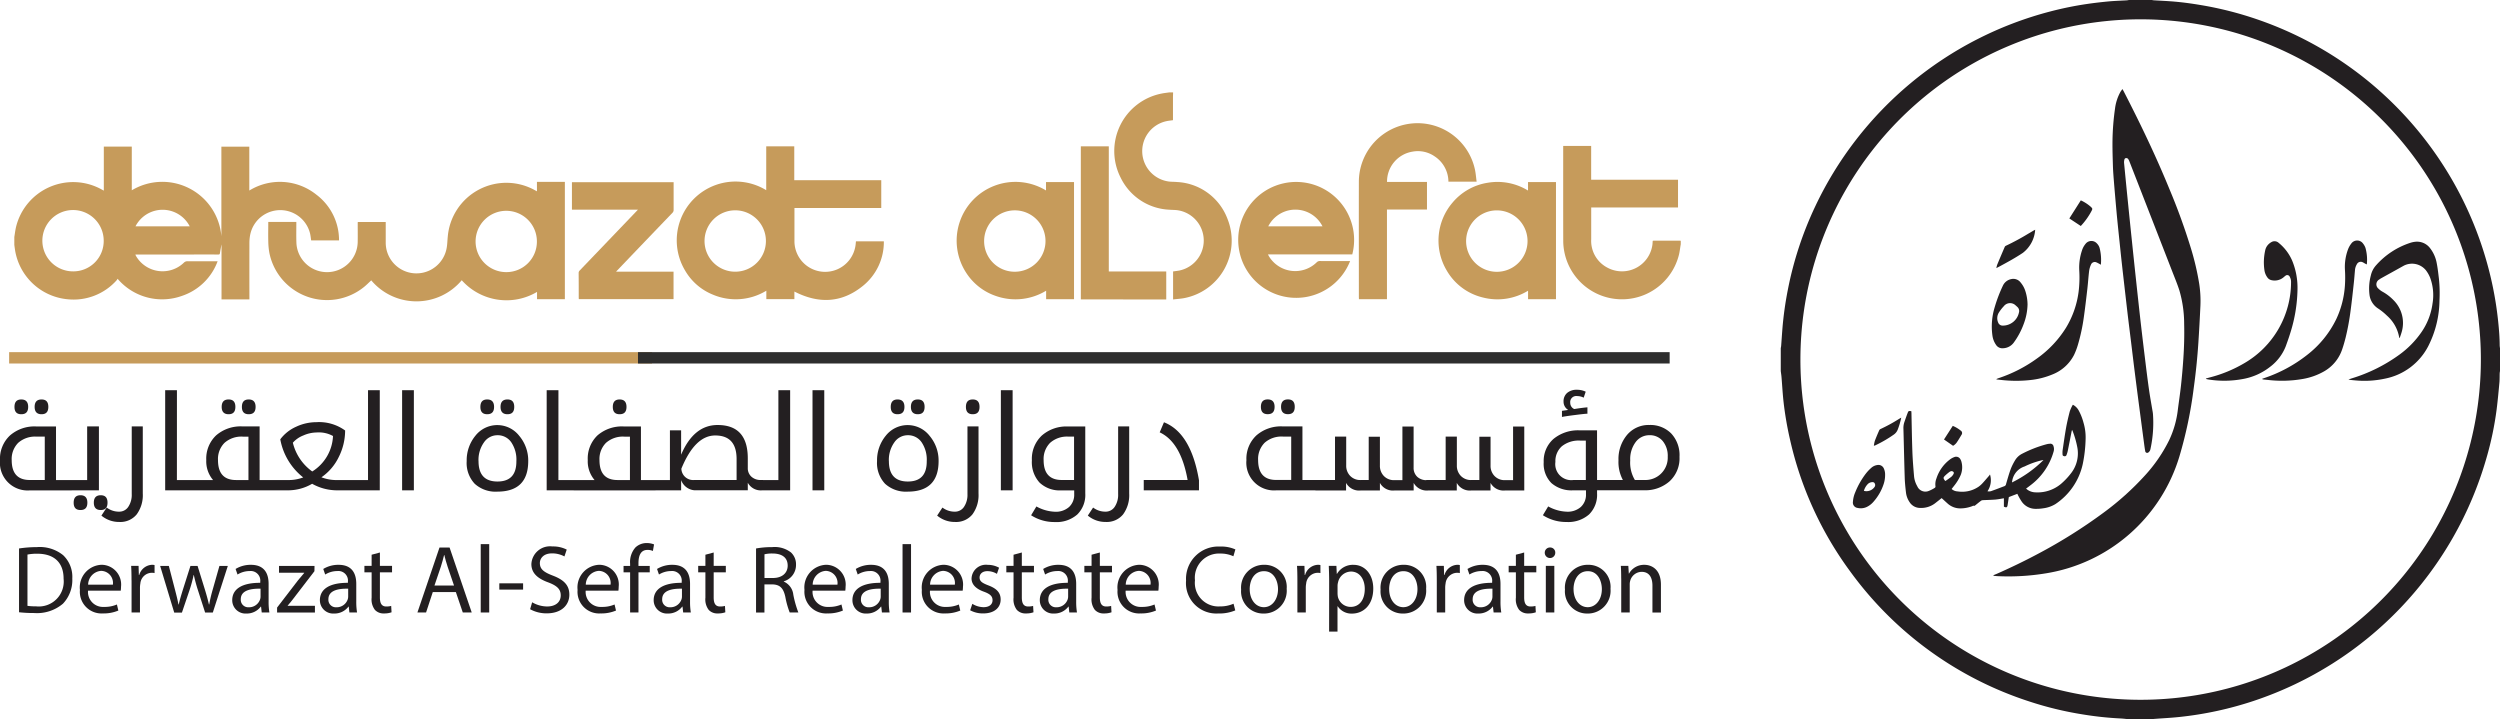 <svg xmlns="http://www.w3.org/2000/svg" width="297.667" height="85.643" viewBox="0 0 297.667 85.643">
  <g id="Group_30713" data-name="Group 30713" transform="translate(-1309 -25)">
    <g id="Group_30237" data-name="Group 30237" transform="translate(1309 -42.974)">
      <path id="Path_126" data-name="Path 126" d="M89.449,488.176a3.3,3.3,0,0,1-3.579-3.583,3.8,3.8,0,0,1,1.181-2.949,4.426,4.426,0,0,1,3.12-1.079h2.368v6.386h1.87v1.225Zm.767-6.4a3.03,3.03,0,0,0-2.182.742,2.731,2.731,0,0,0-.771,2.055q0,2.365,2.148,2.368H91.2v-5.165Zm-2.622-3.54c0-.586.269-.884.81-.884s.82.293.82.884-.273.874-.82.874-.81-.293-.81-.874Zm2.4,0c0-.586.273-.884.82-.884s.81.293.81.884-.269.874-.81.874-.82-.293-.82-.874Zm4.106,8.71h2.148v-6.386h1.4v7.611H94.1v-1.225Zm.542,2.695c0-.586.269-.884.81-.884s.82.293.82.884-.273.874-.82.874-.81-.288-.81-.874Zm2.4,0c0-.586.273-.884.82-.884s.81.293.81.884-.268.874-.81.874-.82-.288-.82-.874Zm5.829-9.081v7.987a3.868,3.868,0,0,1-.727,2.49,2.51,2.51,0,0,1-2.07.9,3.256,3.256,0,0,1-2.129-.757l.63-.957a2.4,2.4,0,0,0,1.47.488,1.279,1.279,0,0,0,1.1-.576,2.553,2.553,0,0,0,.41-1.518V480.56h1.318Zm4.062,6.386h2.153v1.225h-3.549V476.249h1.4Zm1.846,0h2.461a3.426,3.426,0,0,1-.81-2.368,3.814,3.814,0,0,1,1.167-2.944,4.438,4.438,0,0,1,3.13-1.074h2.055v6.386h1.738v1.225h-9.74Zm6-5.17a3.026,3.026,0,0,0-2.177.742,2.712,2.712,0,0,0-.776,2.06q0,2.365,2.148,2.368h1.479v-5.165h-.674Zm-2.514-3.54c0-.586.273-.884.82-.884s.81.293.81.884-.269.874-.81.874-.82-.293-.82-.874Zm2.407,0c0-.586.269-.884.81-.884s.82.293.82.884-.273.874-.82.874-.81-.293-.81-.874Zm13.182,9.935h-1.919a6.081,6.081,0,0,1-2.9-.781,5.688,5.688,0,0,1-2.92.781h-1.894v-1.225h1.88a4.892,4.892,0,0,0,1.87-.312,7.463,7.463,0,0,1-2.729-4.536,4.779,4.779,0,0,1,1.889-1.5,5.678,5.678,0,0,1,2.4-.542,5.285,5.285,0,0,1,3.432.991,7.022,7.022,0,0,1-.757,3.154,6.172,6.172,0,0,1-2.065,2.417,5.061,5.061,0,0,0,1.738.332h1.977v1.221Zm-7.113-5.663a5.908,5.908,0,0,0,2.309,3.418,5.245,5.245,0,0,0,2.47-4.223,3.475,3.475,0,0,0-1.948-.42,3.975,3.975,0,0,0-1.6.361A3.172,3.172,0,0,0,120.729,482.513Zm6.8,4.438h2.148v-10.7h1.4v11.927h-3.54v-1.225Zm7.607,1.225h-1.4V476.249h1.4Zm13.617-3.486q0,3.64-3.686,3.642a3.678,3.678,0,0,1-2.685-.937,3.606,3.606,0,0,1-.957-2.7,4.609,4.609,0,0,1,1.04-3.022,3.31,3.31,0,0,1,5.224.024,4.561,4.561,0,0,1,1.064,3Zm-5.917.015q0,2.424,2.26,2.422t2.246-2.422a3.683,3.683,0,0,0-.62-2.265,1.953,1.953,0,0,0-1.64-.825,1.931,1.931,0,0,0-1.6.854,3.588,3.588,0,0,0-.649,2.236Zm.22-6.464c0-.586.268-.884.81-.884s.82.293.82.884-.273.874-.82.874-.81-.293-.81-.874Zm2.4,0c0-.586.273-.884.82-.884s.81.293.81.884-.268.874-.81.874-.82-.293-.82-.874Zm6.889,8.71h2.153v1.225h-3.549V476.249h1.4Zm1.845,0h2.461a3.426,3.426,0,0,1-.81-2.368A3.814,3.814,0,0,1,157,481.639a4.438,4.438,0,0,1,3.13-1.074h2.055v6.386h1.738v1.225h-9.74Zm6-5.17a3.026,3.026,0,0,0-2.178.742,2.713,2.713,0,0,0-.776,2.06q0,2.365,2.148,2.368h1.479v-5.165h-.674Zm-1.367-3.54c0-.586.269-.884.81-.884s.82.293.82.884-.273.874-.82.874-.81-.293-.81-.874Zm8.134,9.935h-3.325v-1.225h1.992v-5.917h1.333v2.9q1.509-3.537,4.345-3.535,3.6,0,3.593,3.984v1.133a1.34,1.34,0,0,0,.425,1.03,1.593,1.593,0,0,0,1.133.4h.254v1.225h-.054a1.759,1.759,0,0,1-1.758-.9v.9h-6.337a1.848,1.848,0,0,1-1.6-1.211Zm4.062-6.532q-2.409,0-4.033,3.955a1.4,1.4,0,0,0,1.518,1.348h5.058v-2.49q0-2.812-2.544-2.812Zm5.371,5.307h2.148v-10.7h1.4v11.927h-3.54v-1.225Zm7.611,1.225h-1.4V476.249h1.4Zm13.612-3.486q0,3.64-3.686,3.642a3.678,3.678,0,0,1-2.685-.937,3.606,3.606,0,0,1-.957-2.7,4.61,4.61,0,0,1,1.04-3.022,3.31,3.31,0,0,1,5.224.024,4.561,4.561,0,0,1,1.064,3Zm-5.917.015q0,2.424,2.26,2.422t2.246-2.422a3.683,3.683,0,0,0-.62-2.265,1.953,1.953,0,0,0-1.64-.825,1.931,1.931,0,0,0-1.6.854,3.588,3.588,0,0,0-.649,2.236Zm.22-6.464c0-.586.269-.884.81-.884s.82.293.82.884-.273.874-.82.874-.81-.293-.81-.874Zm2.4,0c0-.586.273-.884.82-.884s.81.293.81.884-.269.874-.81.874-.82-.293-.82-.874Zm8.051,2.324v7.987a3.868,3.868,0,0,1-.727,2.49,2.51,2.51,0,0,1-2.07.9,3.256,3.256,0,0,1-2.129-.757l.63-.957a2.4,2.4,0,0,0,1.47.488,1.279,1.279,0,0,0,1.1-.576,2.553,2.553,0,0,0,.41-1.518V480.56h1.318Zm-1.5-2.324c0-.586.269-.884.81-.884s.81.293.81.884-.268.874-.81.874-.81-.293-.81-.874Zm5.561,9.935h-1.4V476.249h1.4Zm8.651.376a3.27,3.27,0,0,1-.952,2.5,3.755,3.755,0,0,1-2.676.9,5.1,5.1,0,0,1-2.822-.806l.63-1.05a4.9,4.9,0,0,0,2.221.63,2.37,2.37,0,0,0,1.665-.562,1.969,1.969,0,0,0,.615-1.528v-.454h-1.533a3.486,3.486,0,0,1-2.588-.923,3.611,3.611,0,0,1-.918-2.656,3.8,3.8,0,0,1,1.182-2.949,4.426,4.426,0,0,1,3.12-1.079h2.055Zm-2.007-6.772a3.03,3.03,0,0,0-2.182.742,2.731,2.731,0,0,0-.771,2.055q0,2.365,2.153,2.368h1.47v-5.165Zm7.235-1.216v7.987a3.868,3.868,0,0,1-.727,2.49,2.51,2.51,0,0,1-2.07.9,3.256,3.256,0,0,1-2.129-.757l.63-.957a2.4,2.4,0,0,0,1.47.488,1.279,1.279,0,0,0,1.1-.576,2.553,2.553,0,0,0,.41-1.518V480.56H220.3Zm1.728,6.386h5.229q-.8-4.5-3.325-5.678l.508-1.2q3.215,1.26,4.169,6.908v1.2h-6.576v-1.23Zm15.809,1.225a3.3,3.3,0,0,1-3.579-3.583,3.8,3.8,0,0,1,1.182-2.949,4.426,4.426,0,0,1,3.12-1.079h2.368v6.386h1.87v1.225Zm.767-6.4a3.03,3.03,0,0,0-2.182.742,2.731,2.731,0,0,0-.771,2.055q0,2.365,2.148,2.368h1.792v-5.165Zm-2.622-3.54c0-.586.268-.884.81-.884s.82.293.82.884-.273.874-.82.874-.81-.293-.81-.874Zm2.4,0c0-.586.273-.884.82-.884s.81.293.81.884-.268.874-.81.874-.82-.293-.82-.874Zm4.1,9.935v-1.225h2.324v-5.165h1.333v3.427a1.724,1.724,0,0,0,.478,1.255,1.655,1.655,0,0,0,1.23.488h.972V481.79h1.333v3.427a1.724,1.724,0,0,0,.478,1.255,1.655,1.655,0,0,0,1.23.488h.972v-6.386h1.333v4.882a1.441,1.441,0,0,0,.43,1.1,1.589,1.589,0,0,0,1.128.405h.254v1.225h-.044a1.78,1.78,0,0,1-1.762-.9v.9h-2.26a1.759,1.759,0,0,1-1.758-.9v.9H247.9a1.759,1.759,0,0,1-1.758-.9v.9h-3.652Zm13.187,0v-1.225H258v-5.165h1.333v3.427a1.724,1.724,0,0,0,.478,1.255,1.655,1.655,0,0,0,1.23.488h.972V481.79h1.333v3.427a1.724,1.724,0,0,0,.479,1.255,1.655,1.655,0,0,0,1.23.488h.972v-6.386h1.333v7.611H265.1a1.759,1.759,0,0,1-1.758-.9v.9h-2.26a1.759,1.759,0,0,1-1.758-.9v.9h-3.647Zm20.339-1.225h1.372v1.225h-1.372v.376a3.271,3.271,0,0,1-.952,2.5,3.755,3.755,0,0,1-2.676.9,5.1,5.1,0,0,1-2.822-.806l.63-1.05a4.9,4.9,0,0,0,2.221.63,2.37,2.37,0,0,0,1.665-.562,1.968,1.968,0,0,0,.615-1.528v-.454h-1.533a3.63,3.63,0,0,1-2.583-.864,3.244,3.244,0,0,1-.918-2.49,3.489,3.489,0,0,1,1.167-2.768,4.6,4.6,0,0,1,3.129-1.02h2.055Zm-2.007-4.692a3.217,3.217,0,0,0-2.182.674,2.36,2.36,0,0,0-.771,1.87,1.9,1.9,0,0,0,2.153,2.148h1.47v-4.692Zm.864-3.2c-.176,0-.645.049-1.416.146s-1.308.176-1.621.239v-.727l.742-.107a1.139,1.139,0,0,1-.552-.991,1.3,1.3,0,0,1,.435-1.04,1.725,1.725,0,0,1,1.167-.371,2.349,2.349,0,0,1,1.035.229l-.239.713a1.679,1.679,0,0,0-.781-.19.719.719,0,0,0-.82.806.8.8,0,0,0,.474.737l.283-.044q.718-.11,1.289-.161v.762Zm1.9,9.115v-1.225H279.1a4.523,4.523,0,0,1-.522-2.339,4.471,4.471,0,0,1,1.02-3.027,3.355,3.355,0,0,1,2.666-1.181,3.483,3.483,0,0,1,2.588,1.006,3.774,3.774,0,0,1,.991,2.783,3.714,3.714,0,0,1-1.191,2.924,4.369,4.369,0,0,1-3.017,1.059Zm3.193-3.564a4.009,4.009,0,0,0,.552,2.339h1.113a2.661,2.661,0,0,0,2.8-2.773,2.767,2.767,0,0,0-.6-1.865,1.973,1.973,0,0,0-1.572-.693,2.016,2.016,0,0,0-1.64.81,3.371,3.371,0,0,0-.654,2.182Z" transform="translate(-85.87 -361.815)" fill="#231f21"/>
      <path id="Path_127" data-name="Path 127" d="M90.515,514.721a14.1,14.1,0,0,1,2.119-.161,4.419,4.419,0,0,1,3.13.962,3.553,3.553,0,0,1,1.089,2.773,4.081,4.081,0,0,1-1.113,3,4.759,4.759,0,0,1-3.418,1.113,15.744,15.744,0,0,1-1.811-.093v-7.6Zm1,6.83a6.534,6.534,0,0,0,1.011.059,2.97,2.97,0,0,0,3.291-3.281c.01-1.821-1.02-2.983-3.13-2.983a5.6,5.6,0,0,0-1.172.1Z" transform="translate(-88.245 -381.442)" fill="#231f21"/>
      <path id="Path_128" data-name="Path 128" d="M106.332,521.956a1.781,1.781,0,0,0,1.9,1.928,3.651,3.651,0,0,0,1.538-.288l.171.723a4.491,4.491,0,0,1-1.846.342,2.577,2.577,0,0,1-2.729-2.8,2.694,2.694,0,0,1,2.6-2.993,2.351,2.351,0,0,1,2.295,2.612,4.173,4.173,0,0,1-.034.469h-3.9Zm2.959-.722a1.44,1.44,0,0,0-1.4-1.641,1.672,1.672,0,0,0-1.548,1.641Z" transform="translate(-95.85 -383.648)" fill="#231f21"/>
      <path id="Path_129" data-name="Path 129" d="M117.9,520.73c0-.654-.01-1.216-.044-1.733h.884l.034,1.089h.044a1.664,1.664,0,0,1,1.538-1.216,1.06,1.06,0,0,1,.288.034v.952a1.389,1.389,0,0,0-1.694,1.26,2.682,2.682,0,0,0-.044.469v2.959h-1V520.73Z" transform="translate(-102.241 -383.648)" fill="#231f21"/>
      <path id="Path_130" data-name="Path 130" d="M125.955,519.14l.732,2.822c.161.62.308,1.191.415,1.767h.034c.127-.561.308-1.157.493-1.753l.9-2.832h.85l.859,2.773c.205.664.366,1.25.493,1.811h.034a16.547,16.547,0,0,1,.425-1.8l.791-2.788h1l-1.787,5.551h-.918l-.85-2.646a18.482,18.482,0,0,1-.493-1.821h-.024a16.2,16.2,0,0,1-.5,1.836l-.893,2.637h-.918l-1.675-5.551h1.035Z" transform="translate(-105.854 -383.786)" fill="#231f21"/>
      <path id="Path_131" data-name="Path 131" d="M146.02,524.553l-.078-.7h-.034a2.065,2.065,0,0,1-1.7.825,1.583,1.583,0,0,1-1.7-1.592c0-1.343,1.191-2.075,3.335-2.065v-.117a1.144,1.144,0,0,0-1.26-1.284,2.752,2.752,0,0,0-1.445.415l-.229-.664a3.443,3.443,0,0,1,1.821-.493c1.7,0,2.109,1.157,2.109,2.27v2.075a7.792,7.792,0,0,0,.093,1.328Zm-.146-2.832c-1.1-.024-2.348.171-2.348,1.25a.891.891,0,0,0,.952.962,1.383,1.383,0,0,0,1.343-.928,1.069,1.069,0,0,0,.059-.322v-.962Z" transform="translate(-114.857 -383.653)" fill="#231f21"/>
      <path id="Path_132" data-name="Path 132" d="M153.44,524.1l2.509-3.266c.239-.3.469-.561.723-.859v-.024h-3v-.815H157.9l-.01.63-2.475,3.222c-.229.308-.459.586-.713.874v.024h3.247v.8h-4.506V524.1Z" transform="translate(-120.451 -383.781)" fill="#231f21"/>
      <path id="Path_133" data-name="Path 133" d="M167.4,524.553l-.078-.7h-.034a2.065,2.065,0,0,1-1.7.825,1.583,1.583,0,0,1-1.7-1.592c0-1.343,1.191-2.075,3.335-2.065v-.117a1.144,1.144,0,0,0-1.26-1.284,2.752,2.752,0,0,0-1.445.415l-.229-.664a3.443,3.443,0,0,1,1.821-.493c1.7,0,2.109,1.157,2.109,2.27v2.075a7.792,7.792,0,0,0,.093,1.328Zm-.151-2.832c-1.1-.024-2.348.171-2.348,1.25a.891.891,0,0,0,.952.962,1.384,1.384,0,0,0,1.343-.928,1.07,1.07,0,0,0,.059-.322v-.962Z" transform="translate(-125.799 -383.653)" fill="#231f21"/>
      <path id="Path_134" data-name="Path 134" d="M176.586,515.87v1.592h1.445v.766h-1.445v2.993c0,.688.2,1.079.757,1.079a2.275,2.275,0,0,0,.586-.068l.044.757a2.514,2.514,0,0,1-.893.137,1.387,1.387,0,0,1-1.089-.425,2.049,2.049,0,0,1-.391-1.445v-3.027h-.859v-.766h.859v-1.328Z" transform="translate(-131.352 -382.112)" fill="#231f21"/>
      <path id="Path_135" data-name="Path 135" d="M189.5,519.967l-.8,2.431h-1.03l2.627-7.729H191.5l2.636,7.729h-1.064l-.825-2.431Zm2.529-.776-.757-2.226c-.171-.5-.288-.962-.4-1.411h-.024c-.112.459-.239.928-.391,1.4l-.757,2.236Z" transform="translate(-137.969 -381.498)" fill="#231f21"/>
      <path id="Path_136" data-name="Path 136" d="M203.11,513.83h1.011v8.139H203.11Z" transform="translate(-145.872 -381.068)" fill="#231f21"/>
      <path id="Path_137" data-name="Path 137" d="M210.472,523.39v.747H207.64v-.747Z" transform="translate(-148.188 -385.961)" fill="#231f21"/>
      <path id="Path_138" data-name="Path 138" d="M215.389,521.045a3.552,3.552,0,0,0,1.787.5c1.02,0,1.616-.537,1.616-1.318,0-.723-.415-1.138-1.455-1.538-1.26-.449-2.041-1.1-2.041-2.192a2.226,2.226,0,0,1,2.5-2.1,3.578,3.578,0,0,1,1.709.376l-.273.815a3.091,3.091,0,0,0-1.47-.366c-1.055,0-1.455.63-1.455,1.157,0,.723.469,1.079,1.538,1.489,1.308.5,1.972,1.138,1.972,2.27,0,1.191-.884,2.226-2.7,2.226a4.017,4.017,0,0,1-1.972-.493Z" transform="translate(-152.027 -381.36)" fill="#231f21"/>
      <path id="Path_139" data-name="Path 139" d="M227.7,521.956a1.781,1.781,0,0,0,1.9,1.928,3.652,3.652,0,0,0,1.538-.288l.171.723a4.491,4.491,0,0,1-1.845.342,2.577,2.577,0,0,1-2.729-2.8,2.694,2.694,0,0,1,2.6-2.993,2.351,2.351,0,0,1,2.295,2.612,4.174,4.174,0,0,1-.034.469h-3.9Zm2.959-.722a1.44,1.44,0,0,0-1.4-1.641,1.672,1.672,0,0,0-1.548,1.641Z" transform="translate(-157.964 -383.648)" fill="#231f21"/>
      <path id="Path_140" data-name="Path 140" d="M238.721,521.836v-4.78h-.781v-.767h.781v-.264a2.623,2.623,0,0,1,.64-1.938,1.933,1.933,0,0,1,1.352-.518,2.376,2.376,0,0,1,.859.161l-.137.781a1.52,1.52,0,0,0-.64-.127c-.859,0-1.079.757-1.079,1.606v.3h1.343v.767h-1.343v4.78Z" transform="translate(-163.696 -380.935)" fill="#231f21"/>
      <path id="Path_141" data-name="Path 141" d="M248.8,524.553l-.078-.7h-.034a2.065,2.065,0,0,1-1.7.825,1.583,1.583,0,0,1-1.7-1.592c0-1.343,1.191-2.075,3.335-2.065v-.117a1.144,1.144,0,0,0-1.26-1.284,2.752,2.752,0,0,0-1.445.415l-.229-.664a3.443,3.443,0,0,1,1.821-.493c1.7,0,2.109,1.157,2.109,2.27v2.075a7.792,7.792,0,0,0,.093,1.328Zm-.151-2.832c-1.1-.024-2.348.171-2.348,1.25a.891.891,0,0,0,.952.962,1.383,1.383,0,0,0,1.343-.928,1.069,1.069,0,0,0,.059-.322v-.962Z" transform="translate(-167.457 -383.653)" fill="#231f21"/>
      <path id="Path_142" data-name="Path 142" d="M257.986,515.87v1.592h1.445v.766h-1.445v2.993c0,.688.2,1.079.757,1.079a2.275,2.275,0,0,0,.586-.068l.044.757a2.514,2.514,0,0,1-.893.137,1.387,1.387,0,0,1-1.089-.425,2.049,2.049,0,0,1-.391-1.445v-3.027h-.859v-.766H257v-1.328Z" transform="translate(-173.01 -382.112)" fill="#231f21"/>
      <path id="Path_143" data-name="Path 143" d="M270.255,514.721a10.416,10.416,0,0,1,1.914-.161,3.173,3.173,0,0,1,2.236.63,1.915,1.915,0,0,1,.605,1.47,2.025,2.025,0,0,1-1.455,1.972v.034a1.917,1.917,0,0,1,1.133,1.557,12.332,12.332,0,0,0,.6,2.119h-1.03a10.124,10.124,0,0,1-.518-1.846c-.229-1.064-.644-1.47-1.548-1.5h-.942v3.349h-1v-7.621Zm1,3.515h1.02c1.064,0,1.743-.586,1.743-1.47,0-1-.723-1.435-1.777-1.445a3.93,3.93,0,0,0-.986.093Z" transform="translate(-180.231 -381.442)" fill="#231f21"/>
      <path id="Path_144" data-name="Path 144" d="M283.032,521.956a1.781,1.781,0,0,0,1.9,1.928,3.652,3.652,0,0,0,1.538-.288l.171.723a4.492,4.492,0,0,1-1.846.342,2.577,2.577,0,0,1-2.729-2.8,2.694,2.694,0,0,1,2.6-2.993,2.351,2.351,0,0,1,2.295,2.612,4.173,4.173,0,0,1-.034.469h-3.9Zm2.959-.722a1.44,1.44,0,0,0-1.4-1.641,1.672,1.672,0,0,0-1.548,1.641Z" transform="translate(-186.28 -383.648)" fill="#231f21"/>
      <path id="Path_145" data-name="Path 145" d="M297.27,524.553l-.078-.7h-.034a2.072,2.072,0,0,1-1.7.825,1.583,1.583,0,0,1-1.7-1.592c0-1.343,1.191-2.075,3.335-2.065v-.117a1.144,1.144,0,0,0-1.26-1.284,2.751,2.751,0,0,0-1.445.415l-.229-.664a3.443,3.443,0,0,1,1.821-.493c1.7,0,2.109,1.157,2.109,2.27v2.075a7.789,7.789,0,0,0,.093,1.328Zm-.151-2.832c-1.1-.024-2.348.171-2.348,1.25a.891.891,0,0,0,.952.962,1.383,1.383,0,0,0,1.343-.928,1.068,1.068,0,0,0,.059-.322v-.962Z" transform="translate(-192.262 -383.653)" fill="#231f21"/>
      <path id="Path_146" data-name="Path 146" d="M305.98,513.83h1.011v8.139H305.98Z" transform="translate(-198.517 -381.068)" fill="#231f21"/>
      <path id="Path_147" data-name="Path 147" d="M311.662,521.956a1.781,1.781,0,0,0,1.9,1.928,3.651,3.651,0,0,0,1.538-.288l.171.723a4.492,4.492,0,0,1-1.846.342,2.577,2.577,0,0,1-2.729-2.8,2.694,2.694,0,0,1,2.6-2.993,2.351,2.351,0,0,1,2.295,2.612,4.165,4.165,0,0,1-.034.469h-3.9Zm2.959-.722a1.44,1.44,0,0,0-1.4-1.641,1.672,1.672,0,0,0-1.548,1.641Z" transform="translate(-200.933 -383.648)" fill="#231f21"/>
      <path id="Path_148" data-name="Path 148" d="M322.729,523.523a2.636,2.636,0,0,0,1.328.4c.732,0,1.079-.366,1.079-.825,0-.483-.288-.747-1.03-1.02-1-.356-1.47-.908-1.47-1.572a1.71,1.71,0,0,1,1.914-1.626,2.786,2.786,0,0,1,1.362.342l-.254.732a2.177,2.177,0,0,0-1.138-.322c-.6,0-.928.342-.928.757,0,.459.332.664,1.055.942.962.366,1.455.85,1.455,1.675,0,.977-.757,1.66-2.075,1.66a3.15,3.15,0,0,1-1.557-.376Z" transform="translate(-206.957 -383.653)" fill="#231f21"/>
      <path id="Path_149" data-name="Path 149" d="M333.136,515.87v1.592h1.445v.766h-1.445v2.993c0,.688.2,1.079.757,1.079a2.275,2.275,0,0,0,.586-.068l.044.757a2.514,2.514,0,0,1-.893.137,1.387,1.387,0,0,1-1.089-.425,2.049,2.049,0,0,1-.391-1.445v-3.027h-.859v-.766h.859v-1.328Z" transform="translate(-211.47 -382.112)" fill="#231f21"/>
      <path id="Path_150" data-name="Path 150" d="M342.97,524.553l-.078-.7h-.034a2.072,2.072,0,0,1-1.7.825,1.583,1.583,0,0,1-1.7-1.592c0-1.343,1.191-2.075,3.335-2.065v-.117a1.144,1.144,0,0,0-1.26-1.284,2.751,2.751,0,0,0-1.445.415l-.229-.664a3.443,3.443,0,0,1,1.821-.493c1.7,0,2.109,1.157,2.109,2.27v2.075a7.8,7.8,0,0,0,.093,1.328Zm-.146-2.832c-1.1-.024-2.348.171-2.348,1.25a.891.891,0,0,0,.952.962,1.383,1.383,0,0,0,1.343-.928,1.069,1.069,0,0,0,.059-.322v-.962Z" transform="translate(-215.651 -383.653)" fill="#231f21"/>
      <path id="Path_151" data-name="Path 151" d="M352.165,515.87v1.592h1.445v.766h-1.445v2.993c0,.688.2,1.079.757,1.079a2.275,2.275,0,0,0,.586-.068l.044.757a2.514,2.514,0,0,1-.893.137,1.387,1.387,0,0,1-1.089-.425,2.049,2.049,0,0,1-.391-1.445v-3.027h-.859v-.766h.859v-1.328Z" transform="translate(-221.209 -382.112)" fill="#231f21"/>
      <path id="Path_152" data-name="Path 152" d="M359.382,521.956a1.781,1.781,0,0,0,1.9,1.928,3.651,3.651,0,0,0,1.538-.288l.171.723a4.491,4.491,0,0,1-1.845.342,2.577,2.577,0,0,1-2.729-2.8,2.694,2.694,0,0,1,2.6-2.993,2.351,2.351,0,0,1,2.295,2.612,4.185,4.185,0,0,1-.034.469h-3.9Zm2.959-.722a1.44,1.44,0,0,0-1.4-1.641,1.672,1.672,0,0,0-1.548,1.641Z" transform="translate(-225.354 -383.648)" fill="#231f21"/>
      <path id="Path_153" data-name="Path 153" d="M380.979,522.022a4.912,4.912,0,0,1-2.041.366,3.613,3.613,0,0,1-3.818-3.911,3.847,3.847,0,0,1,4.038-4.057,4.178,4.178,0,0,1,1.836.342l-.239.815a3.609,3.609,0,0,0-1.557-.322,2.875,2.875,0,0,0-3.017,3.188,2.806,2.806,0,0,0,2.968,3.105,3.963,3.963,0,0,0,1.626-.322Z" transform="translate(-233.9 -381.37)" fill="#231f21"/>
      <path id="Path_154" data-name="Path 154" d="M393.974,521.726a2.714,2.714,0,0,1-2.763,2.949,2.637,2.637,0,0,1-2.661-2.856,2.713,2.713,0,0,1,2.754-2.949A2.633,2.633,0,0,1,393.974,521.726Zm-4.4.059c0,1.216.7,2.133,1.684,2.133.962,0,1.684-.9,1.684-2.153,0-.942-.469-2.134-1.665-2.134S389.57,520.73,389.57,521.785Z" transform="translate(-240.773 -383.648)" fill="#231f21"/>
      <path id="Path_155" data-name="Path 155" d="M402.224,520.73c0-.654-.01-1.216-.044-1.733h.884l.034,1.089h.044a1.664,1.664,0,0,1,1.538-1.216,1.037,1.037,0,0,1,.288.034v.952a1.434,1.434,0,0,0-.347-.034,1.411,1.411,0,0,0-1.352,1.294,2.691,2.691,0,0,0-.044.469v2.959h-1V520.73Z" transform="translate(-247.749 -383.648)" fill="#231f21"/>
      <path id="Path_156" data-name="Path 156" d="M409.974,520.818c0-.713-.024-1.284-.044-1.811h.908l.044.952h.024a2.179,2.179,0,0,1,1.972-1.079c1.343,0,2.348,1.133,2.348,2.822,0,2-1.216,2.983-2.524,2.983a1.947,1.947,0,0,1-1.709-.874h-.024v3.017h-1Zm1,1.479a2.579,2.579,0,0,0,.044.41,1.56,1.56,0,0,0,1.513,1.181c1.064,0,1.684-.869,1.684-2.143,0-1.113-.586-2.065-1.65-2.065a1.608,1.608,0,0,0-1.523,1.25,1.636,1.636,0,0,0-.068.415Z" transform="translate(-251.716 -383.653)" fill="#231f21"/>
      <path id="Path_157" data-name="Path 157" d="M427.984,521.726a2.715,2.715,0,0,1-2.763,2.949,2.637,2.637,0,0,1-2.661-2.856,2.713,2.713,0,0,1,2.754-2.949A2.633,2.633,0,0,1,427.984,521.726Zm-4.4.059c0,1.216.7,2.133,1.684,2.133.962,0,1.684-.9,1.684-2.153,0-.942-.469-2.134-1.665-2.134S423.58,520.73,423.58,521.785Z" transform="translate(-258.179 -383.648)" fill="#231f21"/>
      <path id="Path_158" data-name="Path 158" d="M436.224,520.73c0-.654-.01-1.216-.044-1.733h.884l.034,1.089h.044a1.664,1.664,0,0,1,1.538-1.216,1.037,1.037,0,0,1,.288.034v.952a1.435,1.435,0,0,0-.347-.034,1.411,1.411,0,0,0-1.352,1.294,2.69,2.69,0,0,0-.044.469v2.959h-1V520.73Z" transform="translate(-265.15 -383.648)" fill="#231f21"/>
      <path id="Path_159" data-name="Path 159" d="M446.45,524.553l-.078-.7h-.034a2.071,2.071,0,0,1-1.7.825,1.583,1.583,0,0,1-1.7-1.592c0-1.343,1.191-2.075,3.335-2.065v-.117a1.144,1.144,0,0,0-1.26-1.284,2.752,2.752,0,0,0-1.445.415l-.229-.664a3.443,3.443,0,0,1,1.821-.493c1.7,0,2.109,1.157,2.109,2.27v2.075a7.792,7.792,0,0,0,.093,1.328Zm-.146-2.832c-1.1-.024-2.348.171-2.348,1.25a.891.891,0,0,0,.952.962,1.384,1.384,0,0,0,1.343-.928,1.069,1.069,0,0,0,.059-.322v-.962Z" transform="translate(-268.61 -383.653)" fill="#231f21"/>
      <path id="Path_160" data-name="Path 160" d="M455.646,515.87v1.592h1.445v.766h-1.445v2.993c0,.688.2,1.079.757,1.079a2.274,2.274,0,0,0,.586-.068l.044.757a2.513,2.513,0,0,1-.893.137,1.387,1.387,0,0,1-1.089-.425,2.049,2.049,0,0,1-.391-1.445v-3.027H453.8v-.766h.859v-1.328Z" transform="translate(-274.168 -382.112)" fill="#231f21"/>
      <path id="Path_161" data-name="Path 161" d="M463.85,515.28a.625.625,0,0,1-1.25,0,.613.613,0,0,1,.63-.63A.6.6,0,0,1,463.85,515.28Zm-1.123,7.109v-5.551h1.011v5.551Z" transform="translate(-278.67 -381.488)" fill="#231f21"/>
      <path id="Path_162" data-name="Path 162" d="M472.954,521.726a2.714,2.714,0,0,1-2.763,2.949,2.637,2.637,0,0,1-2.661-2.856,2.713,2.713,0,0,1,2.754-2.949A2.633,2.633,0,0,1,472.954,521.726Zm-4.4.059c0,1.216.7,2.133,1.685,2.133.962,0,1.684-.9,1.684-2.153,0-.942-.469-2.134-1.665-2.134S468.55,520.73,468.55,521.785Z" transform="translate(-281.195 -383.648)" fill="#231f21"/>
      <path id="Path_163" data-name="Path 163" d="M481.2,520.5c0-.571-.01-1.045-.044-1.5h.893l.059.918h.024a2.041,2.041,0,0,1,1.836-1.045c.767,0,1.963.459,1.963,2.363v3.315h-1.011v-3.2c0-.893-.332-1.641-1.284-1.641a1.432,1.432,0,0,0-1.352,1.03,1.506,1.506,0,0,0-.068.469v3.335h-1.011V520.5Z" transform="translate(-288.17 -383.648)" fill="#231f21"/>
      <rect id="Rectangle_423" data-name="Rectangle 423" width="76.549" height="1.352" transform="translate(1.088 109.903)" fill="#c69b5b"/>
      <rect id="Rectangle_424" data-name="Rectangle 424" width="122.837" height="1.352" transform="translate(75.963 109.903)" fill="#2e2e2e"/>
      <path id="Path_164" data-name="Path 164" d="M89.36,427.631c.063-.376.107-.757.19-1.128a7,7,0,0,1,10.243-4.492c.063.034.122.068.22.117V416.89h3.33v5.2a7.057,7.057,0,0,1,10.668,5.478V416.895h3.325v5.224a6.944,6.944,0,0,1,7.983.488,6.773,6.773,0,0,1,2.7,5.444H124.7c-.039-.259-.063-.522-.122-.786a3.653,3.653,0,0,0-7.157.225,5.117,5.117,0,0,0-.073.864q-.007,3.259,0,6.523v.205h-3.32v-6.523h-.01c-.063.342-.127.684-.181,1.025-.02.117-.063.151-.181.151q-1.7-.007-3.4,0-3.193,0-6.381,0a.738.738,0,0,0-.107.015c.034.073.063.137.1.2a3.657,3.657,0,0,0,5.668.767.589.589,0,0,1,.449-.181c1.108.01,2.212,0,3.32,0h.259a6.827,6.827,0,0,1-4.291,4.14,6.963,6.963,0,0,1-7.621-2.055.768.768,0,0,1-.1.166,6.868,6.868,0,0,1-5.912,2.27,6.992,6.992,0,0,1-6.2-5.868c-.029-.2-.059-.405-.083-.605v-.952ZM100,428.1a3.652,3.652,0,1,0-3.574,3.642A3.613,3.613,0,0,0,100,428.1m3.784-1.719h6.459a3.63,3.63,0,0,0-6.459,0" transform="translate(-87.652 -331.457)" fill="#c69b5b"/>
      <path id="Path_165" data-name="Path 165" d="M481.091,428.452c-.068.4-.112.791-.2,1.182a6.992,6.992,0,0,1-13.651-.268,6.784,6.784,0,0,1-.137-1.333c-.01-3.711-.005-7.416-.005-11.127v-.186h3.33v4.028h10.341v3.3H470.433v.22c0,1.186,0,2.373,0,3.559a3.592,3.592,0,0,0,1.924,3.383,3.654,3.654,0,0,0,5.366-2.744c.019-.142.019-.288.034-.444a.73.73,0,0,1,.137-.024h3.086a.966.966,0,0,1,.117.019v.435Z" transform="translate(-280.973 -331.37)" fill="#c69b5b"/>
      <path id="Path_166" data-name="Path 166" d="M364.606,403.66c0,.186-.015.366-.015.552v2.758c-.283.044-.547.063-.8.122a3.649,3.649,0,0,0,.249,7.172c.337.054.684.034,1.025.068a6.775,6.775,0,0,1,6.034,4.433,6.961,6.961,0,0,1-5.195,9.394c-.425.078-.854.1-1.3.156v-3.335c.273-.039.542-.068.806-.122a3.647,3.647,0,0,0-.244-7.162c-.337-.049-.683-.039-1.025-.068a6.772,6.772,0,0,1-5.766-3.789,6.977,6.977,0,0,1,4.882-10.043c.288-.059.586-.088.874-.132h.474" transform="translate(-224.929 -324.686)" fill="#c69b5b"/>
      <path id="Path_167" data-name="Path 167" d="M151.3,430.255h3.339v.229c0,.791-.02,1.582.015,2.373a3.652,3.652,0,0,0,7.211.5,3.863,3.863,0,0,0,.083-.82c.01-.693,0-1.382,0-2.075,0-.063,0-.127.01-.2h3.325v2.514a3.656,3.656,0,0,0,7.25.62c.088-.454.088-.928.137-1.387a7,7,0,0,1,10.428-5.5c.049.029.1.054.19.1V425.49h3.325v13.968h-3.315v-.869a7.135,7.135,0,0,1-8.964-1.391,7.042,7.042,0,0,1-10.775.015c-.283.264-.552.537-.845.776a7,7,0,0,1-11.293-4.091,8.385,8.385,0,0,1-.122-1.352c-.02-.757,0-1.513,0-2.29m31.984,2.334a3.65,3.65,0,1,0-3.657,3.642,3.628,3.628,0,0,0,3.657-3.642" transform="translate(-119.356 -335.858)" fill="#c69b5b"/>
      <path id="Path_168" data-name="Path 168" d="M275.287,420.853v3.3H264.951v4.033a3.653,3.653,0,0,0,7.255.522c.034-.185.044-.381.068-.586h3.32a6.7,6.7,0,0,1-2.451,5.273c-2.539,2.085-5.3,2.192-8.2.708v.9h-3.34v-1a7,7,0,0,1-6.4.454,6.735,6.735,0,0,1-3.256-2.827,7,7,0,0,1,9.643-9.594V416.81h3.339v4.038h10.35Zm-17.4,10.887a3.654,3.654,0,1,0-3.642-3.662,3.65,3.65,0,0,0,3.642,3.662" transform="translate(-170.358 -331.416)" fill="#c69b5b"/>
      <path id="Path_169" data-name="Path 169" d="M401.206,434.1H391.173c.039.078.068.142.1.2a3.658,3.658,0,0,0,5.7.747.512.512,0,0,1,.4-.156c1.118.005,2.241.005,3.359.005h.22a6.9,6.9,0,1,1,.259-.8m-3.549-3.34a3.616,3.616,0,0,0-6.454,0Z" transform="translate(-240.199 -335.837)" fill="#c69b5b"/>
      <path id="Path_170" data-name="Path 170" d="M447.349,426.525V425.52h3.33v13.944h-3.325v-1.011a6.972,6.972,0,0,1-5.366.81,6.8,6.8,0,0,1-4.316-3.213,6.959,6.959,0,0,1,.7-8.1,6.841,6.841,0,0,1,4.218-2.358,6.934,6.934,0,0,1,4.755.932m-7.367,6.015a3.657,3.657,0,0,0,7.314.01,3.657,3.657,0,1,0-7.314-.01" transform="translate(-265.413 -335.864)" fill="#c69b5b"/>
      <path id="Path_171" data-name="Path 171" d="M333.146,439.466h-3.325v-1.011a7.016,7.016,0,0,1-5.927.645,6.8,6.8,0,0,1-3.544-2.71,7,7,0,0,1,9.457-9.872v-1h3.335v13.944Zm-7.055-3.271a3.654,3.654,0,1,0-3.652-3.657,3.636,3.636,0,0,0,3.652,3.657" transform="translate(-205.262 -335.867)" fill="#c69b5b"/>
      <path id="Path_172" data-name="Path 172" d="M420.615,418.176h4.76v3.286H420.61v10.673h-3.335c0-.068-.01-.137-.01-.205,0-4.623-.01-9.247,0-13.875a6.989,6.989,0,0,1,13.822-1.347c.1.464.132.947.2,1.44h-3.359a3.629,3.629,0,0,0-1.636-3.012,3.5,3.5,0,0,0-2.617-.571,3.613,3.613,0,0,0-3.056,3.613" transform="translate(-255.469 -328.54)" fill="#c69b5b"/>
      <path id="Path_173" data-name="Path 173" d="M237.448,436.2v3.286H226.17c0-.059-.01-.117-.01-.171,0-.976,0-1.948-.01-2.924a.411.411,0,0,1,.137-.327q3.376-3.523,6.752-7.05c.049-.049.093-.1.171-.181h-7.86V425.56h12.108v.215c0,1.025,0,2.055,0,3.086a.464.464,0,0,1-.142.347q-3.266,3.4-6.523,6.806c-.054.054-.107.112-.186.2h6.835Z" transform="translate(-157.252 -335.894)" fill="#c69b5b"/>
      <path id="Path_174" data-name="Path 174" d="M349.46,435.045V416.82h3.33v14.9h6.84v3.33Z" transform="translate(-220.769 -331.421)" fill="#c69b5b"/>
    </g>
    <g id="Group_30238" data-name="Group 30238" transform="translate(1511.103 25)">
      <path id="Path_175" data-name="Path 175" d="M169.654,66.92h2.726c.081.014.165.033.247.038.648.038,1.293.068,1.938.114,1.225.084,2.439.249,3.651.453a41.7,41.7,0,0,1,6.586,1.661,42.835,42.835,0,0,1,28.159,31.821,41.952,41.952,0,0,1,.659,4.258c.095.93.171,1.859.173,2.794a3.206,3.206,0,0,0,.038.32V111.1a2.247,2.247,0,0,0-.038.271c-.011.344,0,.691-.027,1.035-.1,1.09-.2,2.176-.336,3.26a38.164,38.164,0,0,1-1.2,5.746,42.937,42.937,0,0,1-27.717,28.959,41.857,41.857,0,0,1-8.846,1.916c-.995.106-1.995.154-2.992.23-.081.005-.163.027-.247.041h-2.778c-.35-.033-.7-.079-1.052-.095a39.871,39.871,0,0,1-4.434-.477,40.724,40.724,0,0,1-6.336-1.531,42.549,42.549,0,0,1-21.386-15.521,41.918,41.918,0,0,1-7.152-15.7,40.167,40.167,0,0,1-.778-4.572c-.1-.943-.152-1.894-.23-2.84-.019-.241-.06-.482-.089-.721v-2.726c.016-.089.038-.179.046-.268.051-.68.095-1.358.149-2.038a41.38,41.38,0,0,1,.656-4.691,41.991,41.991,0,0,1,3.222-9.819A42.932,42.932,0,0,1,160.29,68.283a40.806,40.806,0,0,1,4.342-.886c.865-.127,1.735-.228,2.6-.309.71-.065,1.428-.087,2.141-.127.1-.005.187-.027.276-.041m1.377,83.321a40.51,40.51,0,1,0-40.493-40.518,40.5,40.5,0,0,0,40.493,40.518" transform="translate(-118.266 -66.92)" fill="#231f21"/>
      <path id="Path_176" data-name="Path 176" d="M236.877,106.05c.07.122.117.192.154.266,1.96,3.805,3.816,7.662,5.437,11.624a74.651,74.651,0,0,1,2.586,7.133,31.584,31.584,0,0,1,.962,4.122,13.314,13.314,0,0,1,.149,2.667c-.068,1.453-.146,2.908-.241,4.358-.117,1.8-.3,3.586-.547,5.372a50.792,50.792,0,0,1-1.716,8.209,19.9,19.9,0,0,1-15.92,13.914,27.336,27.336,0,0,1-5.6.336c-.209-.005-.415-.03-.656-.046a.659.659,0,0,1,.314-.184c1.7-.748,3.374-1.55,5.014-2.426a61.587,61.587,0,0,0,7.854-4.933,33.188,33.188,0,0,0,4.889-4.4,17.961,17.961,0,0,0,2.9-4.233,11.558,11.558,0,0,0,1.019-3.572c.122-.976.274-1.949.379-2.927q.171-1.569.276-3.141c.095-1.385.135-2.773.1-4.163a14.239,14.239,0,0,0-.564-3.984c-.249-.783-.569-1.545-.867-2.312q-2.537-6.521-5.079-13.042a1.469,1.469,0,0,0-.144-.293.286.286,0,0,0-.287-.122c-.122.014-.165.114-.184.214a1.262,1.262,0,0,0-.03.35q.215,2.248.442,4.494.248,2.472.507,4.943.248,2.394.507,4.792.244,2.281.5,4.564.26,2.256.537,4.51c.149,1.228.3,2.453.474,3.678.119.848.276,1.691.417,2.537a3.355,3.355,0,0,1,.057.4,14.593,14.593,0,0,1-.285,4.09,1.031,1.031,0,0,1-.07.241.612.612,0,0,1-.168.211.233.233,0,0,1-.4-.152c-.043-.206-.07-.415-.1-.623q-.289-2.175-.575-4.353-.3-2.264-.585-4.529c-.146-1.152-.282-2.3-.423-3.456-.127-1.043-.26-2.087-.385-3.13-.127-1.076-.249-2.155-.374-3.233-.111-.978-.225-1.954-.333-2.932-.095-.854-.182-1.7-.271-2.558-.095-.911-.192-1.824-.282-2.735-.079-.8-.149-1.607-.22-2.412-.062-.721-.125-1.442-.182-2.163-.046-.588-.095-1.174-.114-1.762-.03-1.024-.065-2.052-.052-3.079a30.215,30.215,0,0,1,.3-3.8,5.474,5.474,0,0,1,.65-2c.062-.1.135-.192.225-.328" transform="translate(-186.272 -95.445)" fill="#231f21"/>
      <path id="Path_177" data-name="Path 177" d="M183.048,245.542c.005.07.011.13.014.187.035,1.539.054,3.079.111,4.618.035.984.117,1.965.2,2.943a2.908,2.908,0,0,0,.379,1.168,1.05,1.05,0,0,0,1.377.564,4.167,4.167,0,0,0,.691-.355.188.188,0,0,0,.1-.209,1.883,1.883,0,0,1,.117-.916,4.552,4.552,0,0,1,1.672-2.312,1.988,1.988,0,0,1,.444-.233.575.575,0,0,1,.751.282.993.993,0,0,1,.106.255,2.5,2.5,0,0,1-.079,1.583,5.725,5.725,0,0,1-.8,1.309c-.092.119-.187.236-.287.366a1.145,1.145,0,0,0,.715.287,3.471,3.471,0,0,0,2.5-.561,2.872,2.872,0,0,0,.453-.4c.268-.29.523-.594.783-.892.038-.043.068-.092.119-.163a2.333,2.333,0,0,1-.3,2,.87.87,0,0,0,.539-.057c.5-.173.989-.371,1.485-.553a.307.307,0,0,0,.187-.244c.176-.6.341-1.2.553-1.781a6.567,6.567,0,0,1,.512-1.035,2.065,2.065,0,0,1,.854-.8,14.419,14.419,0,0,1,2.954-1.141,1.842,1.842,0,0,1,.325-.046.381.381,0,0,1,.455.3,1.04,1.04,0,0,1,0,.667,7.577,7.577,0,0,1-2.645,3.9c-.1.079-.2.154-.3.23l-.323.241a1.664,1.664,0,0,0,.978.439,4.356,4.356,0,0,0,3.168-.989,8.286,8.286,0,0,0,1.165-1.222,3.849,3.849,0,0,0,.767-3.255,10.732,10.732,0,0,0-.52-1.789c-.016-.046-.041-.089-.081-.179-.027.084-.043.125-.051.165-.149.767-.3,1.534-.453,2.3a3.015,3.015,0,0,1-.149.507.226.226,0,0,1-.3.16c-.1-.019-.173-.068-.179-.179a2.8,2.8,0,0,1,0-.477c.133-.905.257-1.813.417-2.716.117-.653.271-1.3.436-1.94a4.53,4.53,0,0,1,.3-.688,1.2,1.2,0,0,1,.073-.122,1.669,1.669,0,0,1,.713.718,6.4,6.4,0,0,1,.55,1.407,6.111,6.111,0,0,1,.255,1.968,16.417,16.417,0,0,1-.342,2.979,7.682,7.682,0,0,1-3.252,4.756,3.656,3.656,0,0,1-1.431.5,5.009,5.009,0,0,1-.878.068,2,2,0,0,1-1.707-.865,6.545,6.545,0,0,1-.407-.694c-.041-.07-.07-.149-.111-.23-.341.13-.669.255-1.014.388-.046.3-.092.618-.141.932s-.138.35-.447.211v-1c-.355.057-.683.127-1.016.154-.5.041-1.005.046-1.51.073a.376.376,0,0,0-.2.073c-.222.165-.436.341-.653.515-.062.052-.114.108-.217.073-.051-.016-.125.035-.187.057a3.994,3.994,0,0,1-1.38.26,2.232,2.232,0,0,1-1.561-.6c-.225-.2-.447-.407-.688-.626l-.157.125c-.211.168-.423.336-.634.5a2.715,2.715,0,0,1-1.756.545,1.477,1.477,0,0,1-1.26-.672,2.579,2.579,0,0,1-.444-1.2c-.068-.583-.13-1.171-.146-1.759-.06-1.927-.1-3.854-.152-5.778a2.182,2.182,0,0,1,.106-.794c.13-.374.255-.748.4-1.117.089-.233.127-.241.431-.2m15.733,5.822c-.049.005-.089.005-.13.014a9.384,9.384,0,0,0-2.109.745,2.164,2.164,0,0,0-1.482,1.74,1.2,1.2,0,0,0-.024.165,14.218,14.218,0,0,0,3.746-2.664m-11.662,2.491c.236-.168.472-.325.694-.5a1.117,1.117,0,0,0,.236-.29c.057-.095.1-.214,0-.3a.3.3,0,0,0-.328-.057.7.7,0,0,0-.176.1c-.154.127-.314.252-.458.393-.252.247-.252.306-.043.6a.512.512,0,0,1,.076.062" transform="translate(-157.575 -196.569)" fill="#231f21"/>
      <path id="Path_178" data-name="Path 178" d="M383.652,184.576a4.492,4.492,0,0,0-1.482-2.675,6.987,6.987,0,0,0-1.038-.837,2.262,2.262,0,0,1-1.03-1.656,6.036,6.036,0,0,1,.168-2.3,2.659,2.659,0,0,1,.634-1.209,9.261,9.261,0,0,1,4.044-2.651,2.876,2.876,0,0,1,.564-.127,1.947,1.947,0,0,1,1.832.794,4.077,4.077,0,0,1,.772,1.789c.117.6.182,1.211.255,1.821a16.609,16.609,0,0,1,.065,2.6,12.276,12.276,0,0,1-1.32,5.391,7.4,7.4,0,0,1-5.182,3.9,11.524,11.524,0,0,1-3.409.217c-.225-.019-.453-.041-.678-.065a2,2,0,0,1-.247-.057c.179-.06.3-.1.415-.138a19.132,19.132,0,0,0,5.678-2.835,11.064,11.064,0,0,0,2.569-2.618,7.8,7.8,0,0,0,1.347-3.445,5.987,5.987,0,0,0-.285-3.079,3.8,3.8,0,0,0-.51-.894,2.137,2.137,0,0,0-2.645-.528c-.884.5-1.778.986-2.667,1.482a1.635,1.635,0,0,0-.233.152.657.657,0,0,0-.095,1.095,2.2,2.2,0,0,0,.5.371,5.515,5.515,0,0,1,1.258.962,3.833,3.833,0,0,1,.965,3.957c-.054.184-.122.366-.187.547,0,.011-.027.016-.062.038" transform="translate(-300.079 -144.33)" fill="#231f21"/>
      <path id="Path_179" data-name="Path 179" d="M352.132,175.44c-.1-.046-.163-.076-.228-.111-.081-.043-.157-.1-.241-.136a.512.512,0,0,0-.715.214,1.615,1.615,0,0,0-.23.713c-.046.52-.084,1.041-.141,1.558-.117,1.071-.23,2.141-.374,3.206a29.034,29.034,0,0,1-.6,3.271c-.122.48-.255.959-.42,1.426a4.749,4.749,0,0,1-2.163,2.6,7.725,7.725,0,0,1-2.553.9,14.356,14.356,0,0,1-4.046.117c-.209-.022-.417-.038-.626-.062a.2.2,0,0,1-.136-.073c.076-.027.149-.057.225-.084a16.959,16.959,0,0,0,5.125-2.756,12.032,12.032,0,0,0,3.51-4.331,11.113,11.113,0,0,0,1-3.911,14.683,14.683,0,0,0,.005-1.892,5.972,5.972,0,0,1,.36-2.428,2.6,2.6,0,0,1,.39-.7.856.856,0,0,1,1.407-.005,1.749,1.749,0,0,1,.29.526,5.24,5.24,0,0,1,.157,1.957" transform="translate(-272.422 -143.953)" fill="#231f21"/>
      <path id="Path_180" data-name="Path 180" d="M235.4,175.618c-.1-.057-.165-.1-.238-.136a2.263,2.263,0,0,0-.268-.135.48.48,0,0,0-.672.26,2.614,2.614,0,0,0-.217.718c-.087.7-.13,1.407-.209,2.109-.133,1.144-.263,2.287-.426,3.428a22.283,22.283,0,0,1-.688,3.228,8.065,8.065,0,0,1-.48,1.271,4.9,4.9,0,0,1-2.567,2.317,9.264,9.264,0,0,1-2.626.667,15.385,15.385,0,0,1-3,.038c-.347-.027-.694-.073-1.038-.108,0-.016,0-.035-.005-.051.089-.035.176-.076.266-.106a16.789,16.789,0,0,0,4.537-2.323,12.752,12.752,0,0,0,3.48-3.678,10.967,10.967,0,0,0,1.507-4.35,13.926,13.926,0,0,0,.07-2.469,6.418,6.418,0,0,1,.325-2.385,2.275,2.275,0,0,1,.417-.772.876.876,0,0,1,1.369-.046,1.235,1.235,0,0,1,.314.539,5.772,5.772,0,0,1,.146,1.984" transform="translate(-187.358 -144.096)" fill="#231f21"/>
      <path id="Path_181" data-name="Path 181" d="M314.97,189.261c.149-.043.3-.087.447-.127a15.8,15.8,0,0,0,4.068-1.667,11.166,11.166,0,0,0,5.624-9.686,1.235,1.235,0,0,0-.152-.629.325.325,0,0,0-.529-.117,2.64,2.64,0,0,0-.214.176,1.65,1.65,0,0,1-1.444.336.792.792,0,0,1-.488-.336,1.912,1.912,0,0,1-.347-.884,6.463,6.463,0,0,1,.087-2.282,1.445,1.445,0,0,1,.336-.7,1.633,1.633,0,0,1,.431-.339.724.724,0,0,1,.846.1,5.554,5.554,0,0,1,1.623,2.155,8.491,8.491,0,0,1,.618,3.45,18.107,18.107,0,0,1-.843,5.084c-.165.547-.358,1.087-.553,1.623a5.638,5.638,0,0,1-1.835,2.426,7.328,7.328,0,0,1-3.325,1.483,12,12,0,0,1-4.092.041c-.033-.005-.065-.014-.1-.022s-.1-.024-.146-.038a.445.445,0,0,1-.011-.051" transform="translate(-254.424 -144.19)" fill="#231f21"/>
      <path id="Path_182" data-name="Path 182" d="M225.145,192.464a6.976,6.976,0,0,1-.472,2.363,8.86,8.86,0,0,1-1.146,2.149,1.647,1.647,0,0,1-1.328.707.877.877,0,0,1-.783-.371,2.537,2.537,0,0,1-.453-1.136,7.861,7.861,0,0,1,.279-3.412,17.018,17.018,0,0,1,.97-2.539,1.39,1.39,0,0,1,1-.778,1.087,1.087,0,0,1,1.119.42,2.961,2.961,0,0,1,.561,1.035,5.366,5.366,0,0,1,.252,1.561m-2.949,2.523a1.959,1.959,0,0,0,1.924-1.55.644.644,0,0,0-.184-.667c-.06-.057-.122-.117-.187-.168a.947.947,0,0,0-1.431.076,4.854,4.854,0,0,0-.572.734,1.271,1.271,0,0,0-.1,1.206.557.557,0,0,0,.547.369" transform="translate(-185.834 -156.217)" fill="#231f21"/>
      <path id="Path_183" data-name="Path 183" d="M163.727,272.309a3.4,3.4,0,0,1-.171,1.155,6.011,6.011,0,0,1-1.228,2.125,2.467,2.467,0,0,1-.751.585,1.664,1.664,0,0,1-1.13.13.636.636,0,0,1-.55-.726,3.353,3.353,0,0,1,.271-1.122,9.423,9.423,0,0,1,1.325-2.312,5.017,5.017,0,0,1,.577-.6,1.353,1.353,0,0,1,.715-.344.7.7,0,0,1,.8.428,1.706,1.706,0,0,1,.144.68m-2.526,1.965a1.176,1.176,0,0,0,1.271-.466.388.388,0,0,0,.011-.431c-.062-.136-.2-.146-.325-.138a.78.78,0,0,0-.493.225,1.891,1.891,0,0,0-.463.81" transform="translate(-141.378 -215.828)" fill="#231f21"/>
      <path id="Path_184" data-name="Path 184" d="M227.534,167.85a3.791,3.791,0,0,1-1.461,2.748c-.916.615-1.884,1.138-2.854,1.661-.087.046-.176.089-.309.157a2.814,2.814,0,0,1,.1-.4q.439-1.057.894-2.111a.276.276,0,0,1,.13-.141,28.726,28.726,0,0,0,2.683-1.447c.211-.119.42-.247.631-.371a1.889,1.889,0,0,1,.187-.095" transform="translate(-187.314 -140.496)" fill="#231f21"/>
      <path id="Path_185" data-name="Path 185" d="M256.343,158c-.455-.3-.9-.594-1.363-.9l1.366-2.152a4.851,4.851,0,0,1,1.2.778c.2.2.206.23.079.48A8.334,8.334,0,0,1,256.343,158" transform="translate(-210.693 -131.092)" fill="#231f21"/>
      <path id="Path_186" data-name="Path 186" d="M172.36,250.41a9.071,9.071,0,0,1-.42,1.426,1.287,1.287,0,0,1-.461.585,14.911,14.911,0,0,1-2.241,1.3.816.816,0,0,1-.138.03,3.75,3.75,0,0,1,.117-.583c.16-.423.339-.84.52-1.255a.3.3,0,0,1,.152-.149,18.963,18.963,0,0,0,2.187-1.193c.081-.049.163-.095.285-.165" transform="translate(-148.088 -200.68)" fill="#231f21"/>
      <path id="Path_187" data-name="Path 187" d="M200.989,256.391c-.352-.244-.7-.488-1.079-.751l1.043-1.621a3.809,3.809,0,0,1,.938.556.348.348,0,0,1,.089.529c-.168.29-.341.577-.529.856a1.317,1.317,0,0,1-.463.431" transform="translate(-170.547 -203.312)" fill="#231f21"/>
    </g>
  </g>
</svg>
